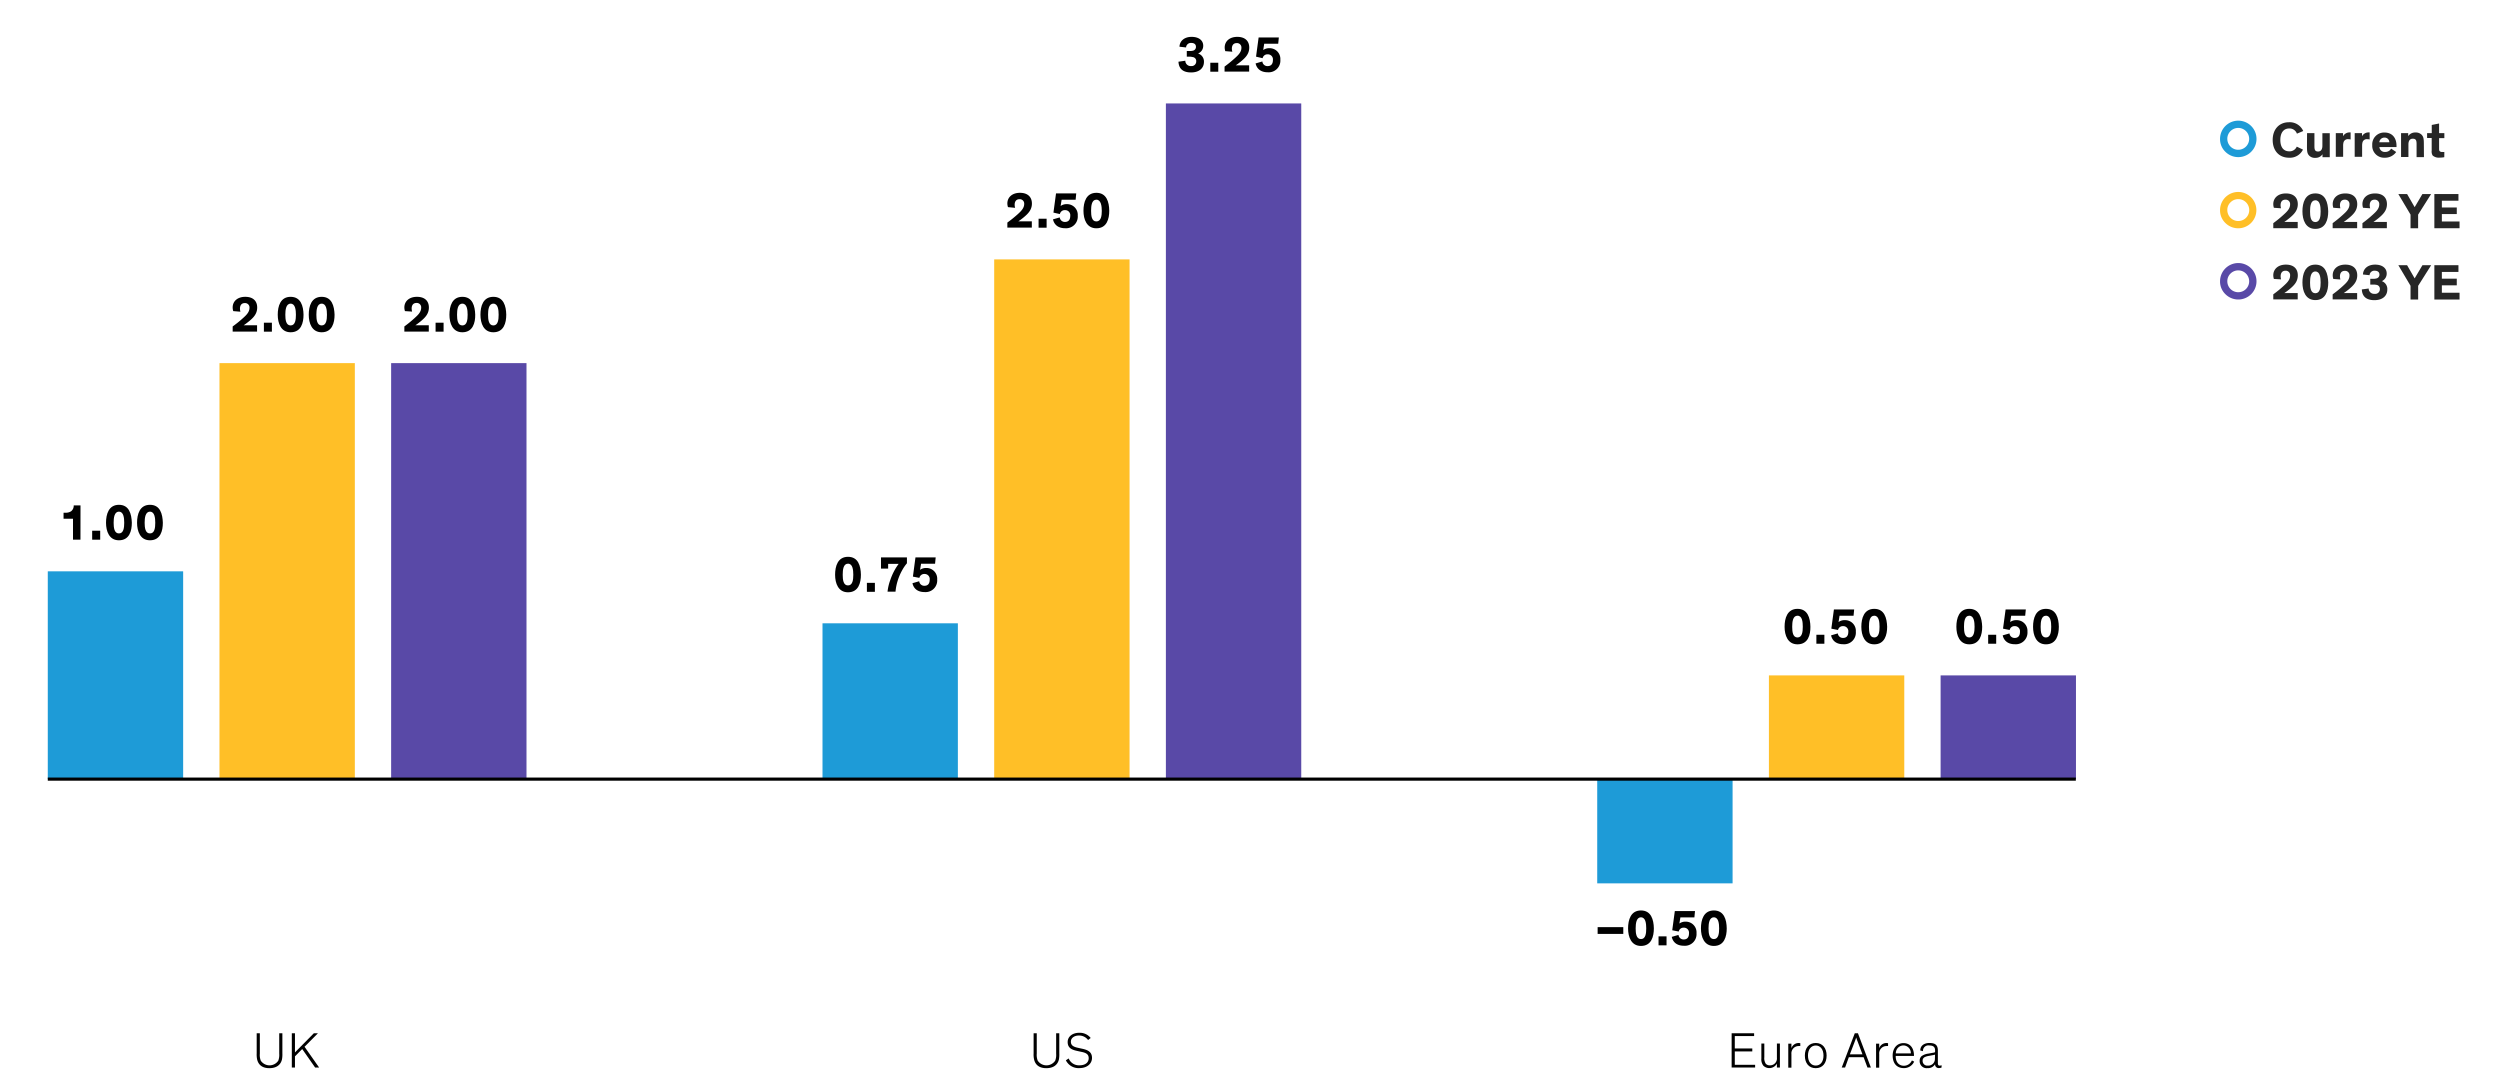 <svg xmlns="http://www.w3.org/2000/svg" viewBox="0 0 794.16 345.78"><defs><style>.cls-1{fill:#1e9bd7;}.cls-2{fill:#262626;}.cls-3{fill:#ffbf27;}.cls-4{fill:#5949a7;}.cls-5,.cls-6,.cls-7{fill:none;}.cls-5{stroke:#000;}.cls-6{fill-rule:evenodd;}</style></defs><g id="Blog_Template" data-name="Blog Template"><path class="cls-1" d="M705.23,44.13a5.79,5.79,0,1,1,1.69,4.08A5.55,5.55,0,0,1,705.23,44.13Zm2.31,0a3.47,3.47,0,1,0,1-2.46A3.35,3.35,0,0,0,707.54,44.13Z"/><path class="cls-2" d="M731.57,47.52a4.59,4.59,0,0,1-4.42,2.58c-3.25,0-5.2-2.31-5.2-5.64s2-5.63,5.2-5.63a4.66,4.66,0,0,1,4.5,2.79l-2,.84a2.49,2.49,0,0,0-2.45-1.65c-1.79,0-2.82,1.38-2.82,3.65s1,3.61,2.82,3.61a2.45,2.45,0,0,0,2.4-1.49Z"/><path class="cls-2" d="M732.87,42.29h2.34v3.84c0,1.17,0,2,1.17,2,.94,0,1.36-.76,1.36-1.81v-4h2.34v7.62h-2.31V49a2.56,2.56,0,0,1-2.26,1.14,2.49,2.49,0,0,1-2-.74c-.48-.54-.67-1.07-.67-2.75Z"/><path class="cls-2" d="M744.3,42.29v1a2.31,2.31,0,0,1,2.14-1.22,1.18,1.18,0,0,1,.27,0v2.24a3,3,0,0,0-.75-.1,1.4,1.4,0,0,0-1.52,1.07,4,4,0,0,0-.11,1v3.54H742V42.29Z"/><path class="cls-2" d="M750.33,42.29v1a2.31,2.31,0,0,1,2.14-1.22,1.32,1.32,0,0,1,.28,0v2.24a3.12,3.12,0,0,0-.76-.1,1.4,1.4,0,0,0-1.52,1.07,4,4,0,0,0-.11,1v3.54H748V42.29Z"/><path class="cls-2" d="M761.18,48.29a4.3,4.3,0,0,1-3.65,1.81,3.77,3.77,0,0,1-3.95-4,3.76,3.76,0,0,1,3.9-4c2.51,0,3.8,1.81,3.8,4.13a3.93,3.93,0,0,1,0,.49h-5.43a1.7,1.7,0,0,0,1.84,1.55,2.12,2.12,0,0,0,1.89-1.06Zm-5.35-3.09H759a1.47,1.47,0,0,0-1.55-1.49A1.6,1.6,0,0,0,755.83,45.2Z"/><path class="cls-2" d="M770,49.91h-2.34V46.06c0-1.16,0-2-1.2-2-1,0-1.39.77-1.39,1.81v4h-2.34V42.29H765v.94a2.63,2.63,0,0,1,2.29-1.14,2.59,2.59,0,0,1,2,.74c.48.55.68,1.07.68,2.76Z"/><path class="cls-2" d="M776.46,49.94a8.06,8.06,0,0,1-1.41.13,3,3,0,0,1-2.27-.66,2.38,2.38,0,0,1-.32-1.57v-4H771V42.29h1.48v-2.6l2.33-.46v3.06h1.67v1.58h-1.67v3.38c0,.43.05.64.2.78a1.13,1.13,0,0,0,.88.24,4,4,0,0,0,.59,0Z"/><path class="cls-3" d="M705.23,66.74a5.77,5.77,0,1,1,1.69,4.09A5.56,5.56,0,0,1,705.23,66.74Zm2.31,0a3.48,3.48,0,1,0,1-2.45A3.31,3.31,0,0,0,707.54,66.74Z"/><path class="cls-2" d="M722.33,66a3.72,3.72,0,0,1-.19-1.17c0-1.92,1.5-3.38,4-3.38s3.79,1.35,3.79,3.41-1.28,3.28-2.69,4.45c-.56.45-1,.79-1.6,1.19h4.26v2h-7.76V70.89a38.49,38.49,0,0,0,3.34-2.74c.9-.82,2-1.82,2-3.18a1.39,1.39,0,0,0-1.5-1.54c-1.11,0-1.52.83-1.52,1.74a3.79,3.79,0,0,0,.14,1Z"/><path class="cls-2" d="M735.5,72.71c-3.09,0-4.1-2.85-4.1-5.57s.85-5.7,4.1-5.7,4,2.92,4.09,5.7C739.59,69.69,738.84,72.71,735.5,72.71Zm0-9.09c-1.49,0-1.68,1.95-1.68,3.52s.17,3.4,1.68,3.4,1.68-1.86,1.68-3.4S737,63.62,735.5,63.62Z"/><path class="cls-2" d="M741.21,66a3.72,3.72,0,0,1-.19-1.17c0-1.92,1.5-3.38,4-3.38s3.79,1.35,3.79,3.41-1.28,3.28-2.69,4.45c-.56.45-1,.79-1.6,1.19h4.26v2H741V70.89a38.49,38.49,0,0,0,3.34-2.74c.9-.82,2-1.82,2-3.18a1.39,1.39,0,0,0-1.5-1.54c-1.11,0-1.52.83-1.52,1.74a3.79,3.79,0,0,0,.14,1Z"/><path class="cls-2" d="M750.65,66a3.72,3.72,0,0,1-.19-1.17c0-1.92,1.5-3.38,4-3.38s3.79,1.35,3.79,3.41-1.28,3.28-2.69,4.45c-.56.45-1,.79-1.6,1.19h4.26v2h-7.76V70.89a40.06,40.06,0,0,0,3.34-2.74c.9-.82,2-1.82,2-3.18a1.39,1.39,0,0,0-1.5-1.54c-1.11,0-1.52.83-1.52,1.74a3.79,3.79,0,0,0,.14,1Z"/><path class="cls-2" d="M768.15,72.52h-2.41V68.17l-3.88-6.53h2.79l2.4,4.17,2.46-4.17h2.77l-4.13,6.54Z"/><path class="cls-2" d="M775.69,63.76v2.15h4.74V68h-4.74v2.36h5.62v2.14h-8V61.64h7.65v2.12Z"/><path class="cls-4" d="M705.23,89.35a5.79,5.79,0,1,1,1.69,4.09A5.58,5.58,0,0,1,705.23,89.35Zm2.31,0a3.47,3.47,0,1,0,5.92-2.45,3.48,3.48,0,0,0-4.9,0A3.35,3.35,0,0,0,707.54,89.35Z"/><path class="cls-2" d="M722.33,88.61a3.81,3.81,0,0,1-.19-1.17c0-1.92,1.5-3.38,4-3.38s3.79,1.34,3.79,3.41-1.28,3.28-2.69,4.45c-.56.45-1,.78-1.6,1.18h4.26v2h-7.76V93.5a35.24,35.24,0,0,0,3.34-2.73c.9-.82,2-1.83,2-3.19A1.39,1.39,0,0,0,726,86c-1.11,0-1.52.84-1.52,1.75a3.85,3.85,0,0,0,.14,1Z"/><path class="cls-2" d="M735.5,95.33c-3.09,0-4.1-2.85-4.1-5.57s.85-5.7,4.1-5.7,4,2.91,4.1,5.7C739.6,92.3,738.84,95.33,735.5,95.33Zm0-9.09c-1.49,0-1.68,2-1.68,3.52s.17,3.39,1.68,3.39,1.68-1.86,1.68-3.39S737,86.24,735.5,86.24Z"/><path class="cls-2" d="M741.21,88.61a3.81,3.81,0,0,1-.19-1.17c0-1.92,1.5-3.38,4-3.38s3.79,1.34,3.79,3.41-1.28,3.28-2.69,4.45c-.56.45-1,.78-1.6,1.18h4.26v2H741V93.5a35.24,35.24,0,0,0,3.34-2.73c.9-.82,2-1.83,2-3.19a1.39,1.39,0,0,0-1.5-1.54c-1.11,0-1.52.84-1.52,1.75a3.85,3.85,0,0,0,.14,1Z"/><path class="cls-2" d="M752.44,91.65a1.71,1.71,0,0,0,1.83,1.69A1.48,1.48,0,0,0,756,91.82a1.26,1.26,0,0,0-1.17-1.34,3.93,3.93,0,0,0-.88-.08h-1V88.56h.91a3.29,3.29,0,0,0,1-.1,1.2,1.2,0,0,0,1-1.26c0-.8-.62-1.2-1.45-1.2a1.51,1.51,0,0,0-1.68,1.42l-2.1-.22c.06-1.73,1.44-3.14,3.84-3.14s3.7,1.2,3.7,2.82a2.62,2.62,0,0,1-1.54,2.43A2.65,2.65,0,0,1,758.36,92c0,1.86-1.37,3.35-4.09,3.35s-3.91-1.31-4-3.41Z"/><path class="cls-2" d="M768.16,95.14h-2.42V90.78l-3.87-6.53h2.78l2.4,4.18,2.47-4.18h2.77l-4.13,6.55Z"/><path class="cls-2" d="M775.69,86.38v2.15h4.74v2.11h-4.74V93h5.62v2.15h-8V84.25h7.65v2.13Z"/><path class="cls-1" d="M15.18,181.49h43v66h-43v-66ZM261.28,198h43V247.5h-43V198Zm246.1,82.61h43V247.5h-43v33.07Z"/><path class="cls-3" d="M69.72,115.35h43V247.5h-43V115.35ZM315.82,82.4h43V247.5h-43V82.4Zm246.1,132.15h43V247.5h-43V214.55Z"/><path class="cls-4" d="M124.25,115.35h43V247.5h-43V115.35ZM370.36,32.86h43V247.5h-43V32.86Zm246.1,181.69h43V247.5h-43V214.55Z"/><line class="cls-5" x1="15.18" y1="247.5" x2="659.42" y2="247.5"/><polygon class="cls-6" points="-31.85 394 706.35 394 706.35 -31.26 -31.85 -31.26 -31.85 394 -31.85 394"/><path d="M25.56,171.44H23.19v-6.66h-3v-1.91h.54a3.08,3.08,0,0,0,1.86-.46,2.27,2.27,0,0,0,.83-1.86h2.15Z"/><path d="M29.28,171.44v-2.85h2.55v2.85Z"/><path d="M37.78,171.63c-3.09,0-4.1-2.85-4.1-5.57s.85-5.7,4.1-5.7,4,2.91,4.1,5.7C41.88,168.6,41.13,171.63,37.78,171.63Zm0-9.09c-1.49,0-1.68,2-1.68,3.52s.18,3.39,1.68,3.39,1.68-1.85,1.68-3.39S39.27,162.54,37.78,162.54Z"/><path d="M47.64,171.63c-3.09,0-4.1-2.85-4.1-5.57s.85-5.7,4.1-5.7,4,2.91,4.09,5.7C51.73,168.6,51,171.63,47.64,171.63Zm0-9.09c-1.49,0-1.69,2-1.69,3.52s.18,3.39,1.69,3.39,1.68-1.85,1.68-3.39S49.12,162.54,47.64,162.54Z"/><rect class="cls-7" x="-31.85" y="-31.26" width="738.2" height="425.26"/><polygon class="cls-6" points="-31.85 394 706.35 394 706.35 -31.26 -31.85 -31.26 -31.85 394 -31.85 394"/><path d="M269.38,188.15c-3.09,0-4.1-2.85-4.1-5.57s.85-5.7,4.1-5.7,4.05,2.91,4.1,5.7C273.48,185.12,272.73,188.15,269.38,188.15Zm0-9.09c-1.49,0-1.68,1.95-1.68,3.52s.18,3.39,1.68,3.39,1.68-1.85,1.68-3.39S270.87,179.06,269.38,179.06Z"/><path d="M275.38,188v-2.85h2.54V188Z"/><path d="M288.1,178.93a13.71,13.71,0,0,0-1.56,2.3,17.17,17.17,0,0,0-2.07,6.73h-2.53a15.4,15.4,0,0,1,.88-3.73,18.52,18.52,0,0,1,2.66-5.12h-3.35v1.52h-2.27v-3.56h8.24Z"/><path d="M290,183.17l.81-6.1h6.42l-.19,2h-4.45l-.32,1.95a3.14,3.14,0,0,1,1.95-.59,3.4,3.4,0,0,1,3.49,3.65,3.7,3.7,0,0,1-4,4c-2.51,0-3.57-1.42-3.85-2.82l2.14-.62a1.6,1.6,0,0,0,1.67,1.44c1.12,0,1.66-.72,1.66-1.92a1.61,1.61,0,0,0-1.68-1.83,1.56,1.56,0,0,0-1.59,1.24Z"/><rect class="cls-7" x="-31.85" y="-31.26" width="738.2" height="425.26"/><polygon class="cls-6" points="-31.85 394 706.35 394 706.35 -31.26 -31.85 -31.26 -31.85 394 -31.85 394"/><path d="M507.51,296.67v-2.15h8.15v2.15Z"/><path d="M521.27,300.49c-3.08,0-4.09-2.85-4.09-5.57s.85-5.7,4.09-5.7,4.05,2.92,4.1,5.7C525.37,297.47,524.62,300.49,521.27,300.49Zm0-9.09c-1.48,0-1.68,2-1.68,3.52s.18,3.39,1.68,3.39,1.68-1.85,1.68-3.39S522.76,291.4,521.27,291.4Z"/><path d="M526.86,300.3v-2.85h2.54v2.85Z"/><path d="M531.21,295.51l.82-6.09h6.41l-.19,2H533.8l-.32,1.95a3.23,3.23,0,0,1,1.95-.59,3.4,3.4,0,0,1,3.49,3.65,3.7,3.7,0,0,1-4,4c-2.52,0-3.57-1.42-3.86-2.82l2.14-.62a1.61,1.61,0,0,0,1.67,1.44c1.12,0,1.66-.72,1.66-1.92a1.6,1.6,0,0,0-1.68-1.82,1.53,1.53,0,0,0-1.58,1.23Z"/><path d="M544.43,300.49c-3.09,0-4.1-2.85-4.1-5.57s.85-5.7,4.1-5.7,4.05,2.92,4.09,5.7C548.52,297.47,547.77,300.49,544.43,300.49Zm0-9.09c-1.49,0-1.69,2-1.69,3.52s.18,3.39,1.69,3.39,1.68-1.85,1.68-3.39S545.91,291.4,544.43,291.4Z"/><rect class="cls-7" x="-31.85" y="-31.26" width="738.2" height="425.26"/><polygon class="cls-6" points="-31.85 394 706.35 394 706.35 -31.26 -31.85 -31.26 -31.85 394 -31.85 394"/><rect class="cls-7" x="-31.85" y="-31.26" width="738.2" height="425.26"/><polygon class="cls-6" points="-31.85 394 706.35 394 706.35 -31.26 -31.85 -31.26 -31.85 394 -31.85 394"/><path d="M74.1,98.83a3.72,3.72,0,0,1-.19-1.17c0-1.92,1.5-3.37,4-3.37s3.79,1.34,3.79,3.4S80.42,101,79,102.14c-.56.45-1,.79-1.6,1.19h4.26v2H73.91v-1.63A36.73,36.73,0,0,0,77.25,101c.9-.81,2-1.82,2-3.18a1.39,1.39,0,0,0-1.5-1.54c-1.11,0-1.52.83-1.52,1.74a3.79,3.79,0,0,0,.14,1Z"/><path d="M83.83,105.36v-2.85h2.54v2.85Z"/><path d="M92.32,105.55c-3.08,0-4.09-2.85-4.09-5.57s.85-5.69,4.09-5.69,4.05,2.91,4.1,5.69C96.42,102.53,95.67,105.55,92.32,105.55Zm0-9.09c-1.48,0-1.68,2-1.68,3.52s.18,3.4,1.68,3.4S94,101.52,94,100,93.81,96.46,92.32,96.46Z"/><path d="M102.18,105.55c-3.09,0-4.1-2.85-4.1-5.57s.85-5.69,4.1-5.69,4,2.91,4.1,5.69C106.28,102.53,105.53,105.55,102.18,105.55Zm0-9.09c-1.49,0-1.68,2-1.68,3.52s.18,3.4,1.68,3.4,1.68-1.86,1.68-3.4S103.67,96.46,102.18,96.46Z"/><rect class="cls-7" x="-31.85" y="-31.26" width="738.2" height="425.26"/><polygon class="cls-6" points="-31.85 394 706.35 394 706.35 -31.26 -31.85 -31.26 -31.85 394 -31.85 394"/><path d="M320.2,65.8a3.78,3.78,0,0,1-.2-1.17c0-1.92,1.51-3.38,4-3.38s3.8,1.35,3.8,3.41-1.28,3.28-2.69,4.45c-.56.45-1,.79-1.6,1.19h4.26v2H320V70.7A38.56,38.56,0,0,0,323.35,68c.89-.82,2-1.83,2-3.19a1.4,1.4,0,0,0-1.51-1.53c-1.1,0-1.52.83-1.52,1.74a3.43,3.43,0,0,0,.15,1Z"/><path d="M329.92,72.33V69.48h2.55v2.85Z"/><path d="M334.64,67.54l.82-6.1h6.42l-.19,2h-4.45l-.32,2a3.18,3.18,0,0,1,1.95-.59,3.4,3.4,0,0,1,3.49,3.65,3.7,3.7,0,0,1-4,4c-2.51,0-3.57-1.42-3.86-2.82l2.15-.62a1.6,1.6,0,0,0,1.66,1.44c1.12,0,1.67-.72,1.67-1.92a1.61,1.61,0,0,0-1.68-1.83A1.55,1.55,0,0,0,336.69,68Z"/><path d="M348.28,72.52c-3.09,0-4.1-2.85-4.1-5.57s.85-5.7,4.1-5.7,4.05,2.92,4.09,5.7C352.37,69.5,351.62,72.52,348.28,72.52Zm0-9.09c-1.49,0-1.68,1.95-1.68,3.52s.17,3.39,1.68,3.39S350,68.49,350,67,349.77,63.43,348.28,63.43Z"/><rect class="cls-7" x="-31.85" y="-31.26" width="738.2" height="425.26"/><polygon class="cls-6" points="-31.85 394 706.35 394 706.35 -31.26 -31.85 -31.26 -31.85 394 -31.85 394"/><path d="M571,204.68c-3.09,0-4.1-2.85-4.1-5.57s.85-5.7,4.1-5.7,4.05,2.91,4.1,5.7C575.13,201.65,574.38,204.68,571,204.68Zm0-9.09c-1.49,0-1.68,1.95-1.68,3.52s.18,3.39,1.68,3.39,1.68-1.86,1.68-3.39S572.52,195.59,571,195.59Z"/><path d="M577,204.49v-2.85h2.54v2.85Z"/><path d="M581.75,199.7l.82-6.1H589l-.19,2h-4.45l-.32,2a3.17,3.17,0,0,1,2-.6,3.4,3.4,0,0,1,3.49,3.65,3.7,3.7,0,0,1-4,4c-2.52,0-3.57-1.43-3.86-2.82l2.14-.62a1.61,1.61,0,0,0,1.67,1.44c1.12,0,1.66-.72,1.66-1.92a1.61,1.61,0,0,0-1.68-1.83,1.53,1.53,0,0,0-1.58,1.23Z"/><path d="M595.38,204.68c-3.09,0-4.1-2.85-4.1-5.57s.85-5.7,4.1-5.7,4,2.91,4.1,5.7C599.48,201.65,598.73,204.68,595.38,204.68Zm0-9.09c-1.49,0-1.68,1.95-1.68,3.52s.18,3.39,1.68,3.39,1.68-1.86,1.68-3.39S596.87,195.59,595.38,195.59Z"/><rect class="cls-7" x="-31.85" y="-31.26" width="738.2" height="425.26"/><polygon class="cls-6" points="-31.85 394 706.35 394 706.35 -31.26 -31.85 -31.26 -31.85 394 -31.85 394"/><path d="M128.64,98.83a3.72,3.72,0,0,1-.19-1.17c0-1.92,1.5-3.37,4-3.37s3.79,1.34,3.79,3.4-1.28,3.29-2.69,4.45c-.56.45-1,.79-1.6,1.19h4.26v2h-7.76v-1.63a35.41,35.41,0,0,0,3.34-2.74c.9-.81,2-1.82,2-3.18a1.39,1.39,0,0,0-1.5-1.54c-1.1,0-1.52.83-1.52,1.74a3.79,3.79,0,0,0,.14,1Z"/><path d="M138.37,105.36v-2.85h2.54v2.85Z"/><path d="M146.87,105.55c-3.09,0-4.1-2.85-4.1-5.57s.85-5.69,4.1-5.69,4,2.91,4.09,5.69C151,102.53,150.21,105.55,146.87,105.55Zm0-9.09c-1.49,0-1.68,2-1.68,3.52s.17,3.4,1.68,3.4,1.68-1.86,1.68-3.4S148.36,96.46,146.87,96.46Z"/><path d="M156.72,105.55c-3.09,0-4.1-2.85-4.1-5.57s.85-5.69,4.1-5.69,4.05,2.91,4.1,5.69C160.82,102.53,160.07,105.55,156.72,105.55Zm0-9.09c-1.49,0-1.68,2-1.68,3.52s.18,3.4,1.68,3.4,1.68-1.86,1.68-3.4S158.21,96.46,156.72,96.46Z"/><rect class="cls-7" x="-31.85" y="-31.26" width="738.2" height="425.26"/><polygon class="cls-6" points="-31.85 394 706.35 394 706.35 -31.26 -31.85 -31.26 -31.85 394 -31.85 394"/><path d="M376.53,19.29a1.71,1.71,0,0,0,1.83,1.7A1.48,1.48,0,0,0,380,19.47a1.27,1.27,0,0,0-1.17-1.35A4.63,4.63,0,0,0,378,18h-1V16.2h.91a3.77,3.77,0,0,0,1-.09,1.21,1.21,0,0,0,1-1.27c0-.8-.62-1.2-1.45-1.2a1.53,1.53,0,0,0-1.69,1.43l-2.09-.23c.06-1.73,1.44-3.13,3.84-3.13s3.7,1.2,3.7,2.81A2.62,2.62,0,0,1,380.58,17a2.64,2.64,0,0,1,1.87,2.67c0,1.86-1.37,3.34-4.09,3.34s-3.91-1.31-4-3.41Z"/><path d="M384.47,22.78V19.93H387v2.85Z"/><path d="M389.23,16.25a4,4,0,0,1-.19-1.17c0-1.92,1.51-3.37,4-3.37s3.8,1.34,3.8,3.4-1.28,3.29-2.69,4.45c-.56.45-1,.79-1.6,1.19h4.26v2H389V21.15a38.56,38.56,0,0,0,3.35-2.74c.89-.81,2-1.82,2-3.18a1.4,1.4,0,0,0-1.51-1.54c-1.1,0-1.52.83-1.52,1.74a3.43,3.43,0,0,0,.15,1Z"/><path d="M399,18l.82-6.1h6.42l-.2,2h-4.45l-.31,2a3.18,3.18,0,0,1,1.95-.59,3.41,3.41,0,0,1,3.49,3.65,3.71,3.71,0,0,1-4,4c-2.51,0-3.57-1.42-3.86-2.81l2.15-.63A1.6,1.6,0,0,0,402.69,21c1.12,0,1.67-.72,1.67-1.92a1.61,1.61,0,0,0-1.68-1.82,1.54,1.54,0,0,0-1.59,1.23Z"/><rect class="cls-7" x="-31.85" y="-31.26" width="738.2" height="425.26"/><polygon class="cls-6" points="-31.85 394 706.35 394 706.35 -31.26 -31.85 -31.26 -31.85 394 -31.85 394"/><path d="M625.57,204.68c-3.09,0-4.1-2.85-4.1-5.57s.85-5.7,4.1-5.7,4,2.91,4.1,5.7C629.67,201.65,628.92,204.68,625.57,204.68Zm0-9.09c-1.49,0-1.68,1.95-1.68,3.52s.18,3.39,1.68,3.39,1.68-1.86,1.68-3.39S627.06,195.59,625.57,195.59Z"/><path d="M631.57,204.49v-2.85h2.55v2.85Z"/><path d="M636.29,199.7l.82-6.1h6.42l-.2,2h-4.45l-.32,2a3.18,3.18,0,0,1,2-.6,3.41,3.41,0,0,1,3.49,3.65,3.71,3.71,0,0,1-4,4c-2.51,0-3.57-1.43-3.86-2.82l2.15-.62a1.6,1.6,0,0,0,1.66,1.44c1.12,0,1.67-.72,1.67-1.92a1.61,1.61,0,0,0-1.69-1.83,1.53,1.53,0,0,0-1.58,1.23Z"/><path d="M649.92,204.68c-3.09,0-4.09-2.85-4.09-5.57s.84-5.7,4.09-5.7,4.05,2.91,4.1,5.7C654,201.65,653.27,204.68,649.92,204.68Zm0-9.09c-1.48,0-1.68,1.95-1.68,3.52s.18,3.39,1.68,3.39,1.68-1.86,1.68-3.39S651.41,195.59,649.92,195.59Z"/><rect class="cls-7" x="-31.85" y="-31.26" width="738.2" height="425.26"/><polygon class="cls-6" points="-31.85 394 706.35 394 706.35 -31.26 -31.85 -31.26 -31.85 394 -31.85 394"/><path d="M81.68,336.55a7.76,7.76,0,0,1-.14-1.92v-6.4h1v6.48a5.05,5.05,0,0,0,.3,2.23,3.35,3.35,0,0,0,5.56,0,5.21,5.21,0,0,0,.3-2.23v-6.48h1v6.4a8.57,8.57,0,0,1-.13,1.92c-.43,1.84-1.89,2.77-4,2.77S82.12,338.39,81.68,336.55Z"/><path d="M101.37,339.11H100.1L96,333.24l-2.3,2.32v3.55h-1V328.23h1v6.08l6-6.08H101l-4.26,4.29Z"/><rect class="cls-7" x="-31.85" y="-31.26" width="738.2" height="425.26"/><polygon class="cls-6" points="-31.85 394 706.35 394 706.35 -31.26 -31.85 -31.26 -31.85 394 -31.85 394"/><path d="M328.49,336.55a7.1,7.1,0,0,1-.15-1.92v-6.4h1v6.48a5,5,0,0,0,.31,2.23,3.34,3.34,0,0,0,5.55,0,5.05,5.05,0,0,0,.3-2.23v-6.48h1v6.4a8.82,8.82,0,0,1-.12,1.92c-.44,1.84-1.89,2.77-4,2.77S328.92,338.39,328.49,336.55Z"/><path d="M345.64,330.37a3.52,3.52,0,0,0-2.9-1.42c-1.47,0-2.56.77-2.56,1.94s.76,1.63,2.2,1.95l1.45.32c1.91.41,3.06,1.12,3.06,2.91s-1.52,3.23-4,3.23a4.48,4.48,0,0,1-4.3-2.48l.89-.59a3.5,3.5,0,0,0,3.43,2.18c1.87,0,2.93-.91,2.93-2.27,0-1.19-.77-1.7-2.32-2l-1.36-.3c-1.62-.35-3-.9-3-2.83,0-1.7,1.5-2.93,3.66-2.93a4.4,4.4,0,0,1,3.65,1.65Z"/><rect class="cls-7" x="-31.85" y="-31.26" width="738.2" height="425.26"/><path d="M557.54,339.11h-7.46V328.23h7.14v.89h-6.14v3.94h5.56V334h-5.56v4.25h6.46Z"/><path d="M559.52,331.49h.94v4.36a3.19,3.19,0,0,0,.48,2.08,1.72,1.72,0,0,0,1.36.49,2.17,2.17,0,0,0,2.16-2.4v-4.53h.95v7.62h-.95v-1.25a2.74,2.74,0,0,1-4.27.71,3.21,3.21,0,0,1-.67-2.31Z"/><path d="M571.89,332.29a3.23,3.23,0,0,0-.53,0,2.32,2.32,0,0,0-2.29,2.56v4.3h-1v-7.62h1V333a2.39,2.39,0,0,1,2.3-1.67,3.05,3.05,0,0,1,.52.05Z"/><path d="M576.8,331.32c2.14,0,3.45,1.6,3.45,4s-1.29,4-3.45,4-3.46-1.56-3.46-4S574.65,331.32,576.8,331.32Zm0,7.17c1.47,0,2.46-1.2,2.46-3.17s-1-3.2-2.46-3.2-2.47,1.21-2.47,3.2S575.33,338.49,576.8,338.49Z"/><path d="M586.12,339.11h-1.07l4.15-10.88h1l4.11,10.88h-1.09L592,335.83h-4.69Zm4-8.21a11.16,11.16,0,0,1-.47-1.33h0c-.13.39-.2.61-.48,1.35l-1.53,4h4Z"/><path d="M599.77,332.29a3.08,3.08,0,0,0-.53,0,2.32,2.32,0,0,0-2.28,2.56v4.3h-1v-7.62h1V333a2.39,2.39,0,0,1,2.3-1.67,2.84,2.84,0,0,1,.51.05Z"/><path d="M608.06,337.24a3.53,3.53,0,0,1-3.31,2.06c-2.15,0-3.52-1.45-3.52-4,0-2.33,1.39-3.94,3.44-3.94,2.21,0,3.33,1.69,3.33,3.95v.13h-5.8v.11c0,2,1.16,3,2.58,3a2.76,2.76,0,0,0,2.56-1.69Zm-5.82-2.61H607a2.39,2.39,0,0,0-2.3-2.53A2.44,2.44,0,0,0,602.24,334.63Z"/><path d="M610,333.7c0-1.5,1.22-2.38,2.88-2.38s2.71.48,2.71,2.4v3.79c0,.63.05,1,.61,1a1.26,1.26,0,0,0,.57-.14v.74a1.81,1.81,0,0,1-.81.17,1.12,1.12,0,0,1-1.25-1.23h0a2.61,2.61,0,0,1-2.46,1.26,2.2,2.2,0,0,1-2.44-2.3,1.93,1.93,0,0,1,.58-1.49,4.59,4.59,0,0,1,2.19-.83l1.75-.32c.27-.05.38-.08.38-.42v-.24c0-1.05-.49-1.6-1.85-1.6a1.71,1.71,0,0,0-2,1.81Zm4.69,1.32a7.66,7.66,0,0,1-1,.22l-.94.18a4.29,4.29,0,0,0-1.36.4,1.21,1.21,0,0,0-.64,1.16,1.47,1.47,0,0,0,1.66,1.52,2.08,2.08,0,0,0,2.24-2.08Z"/></g></svg>